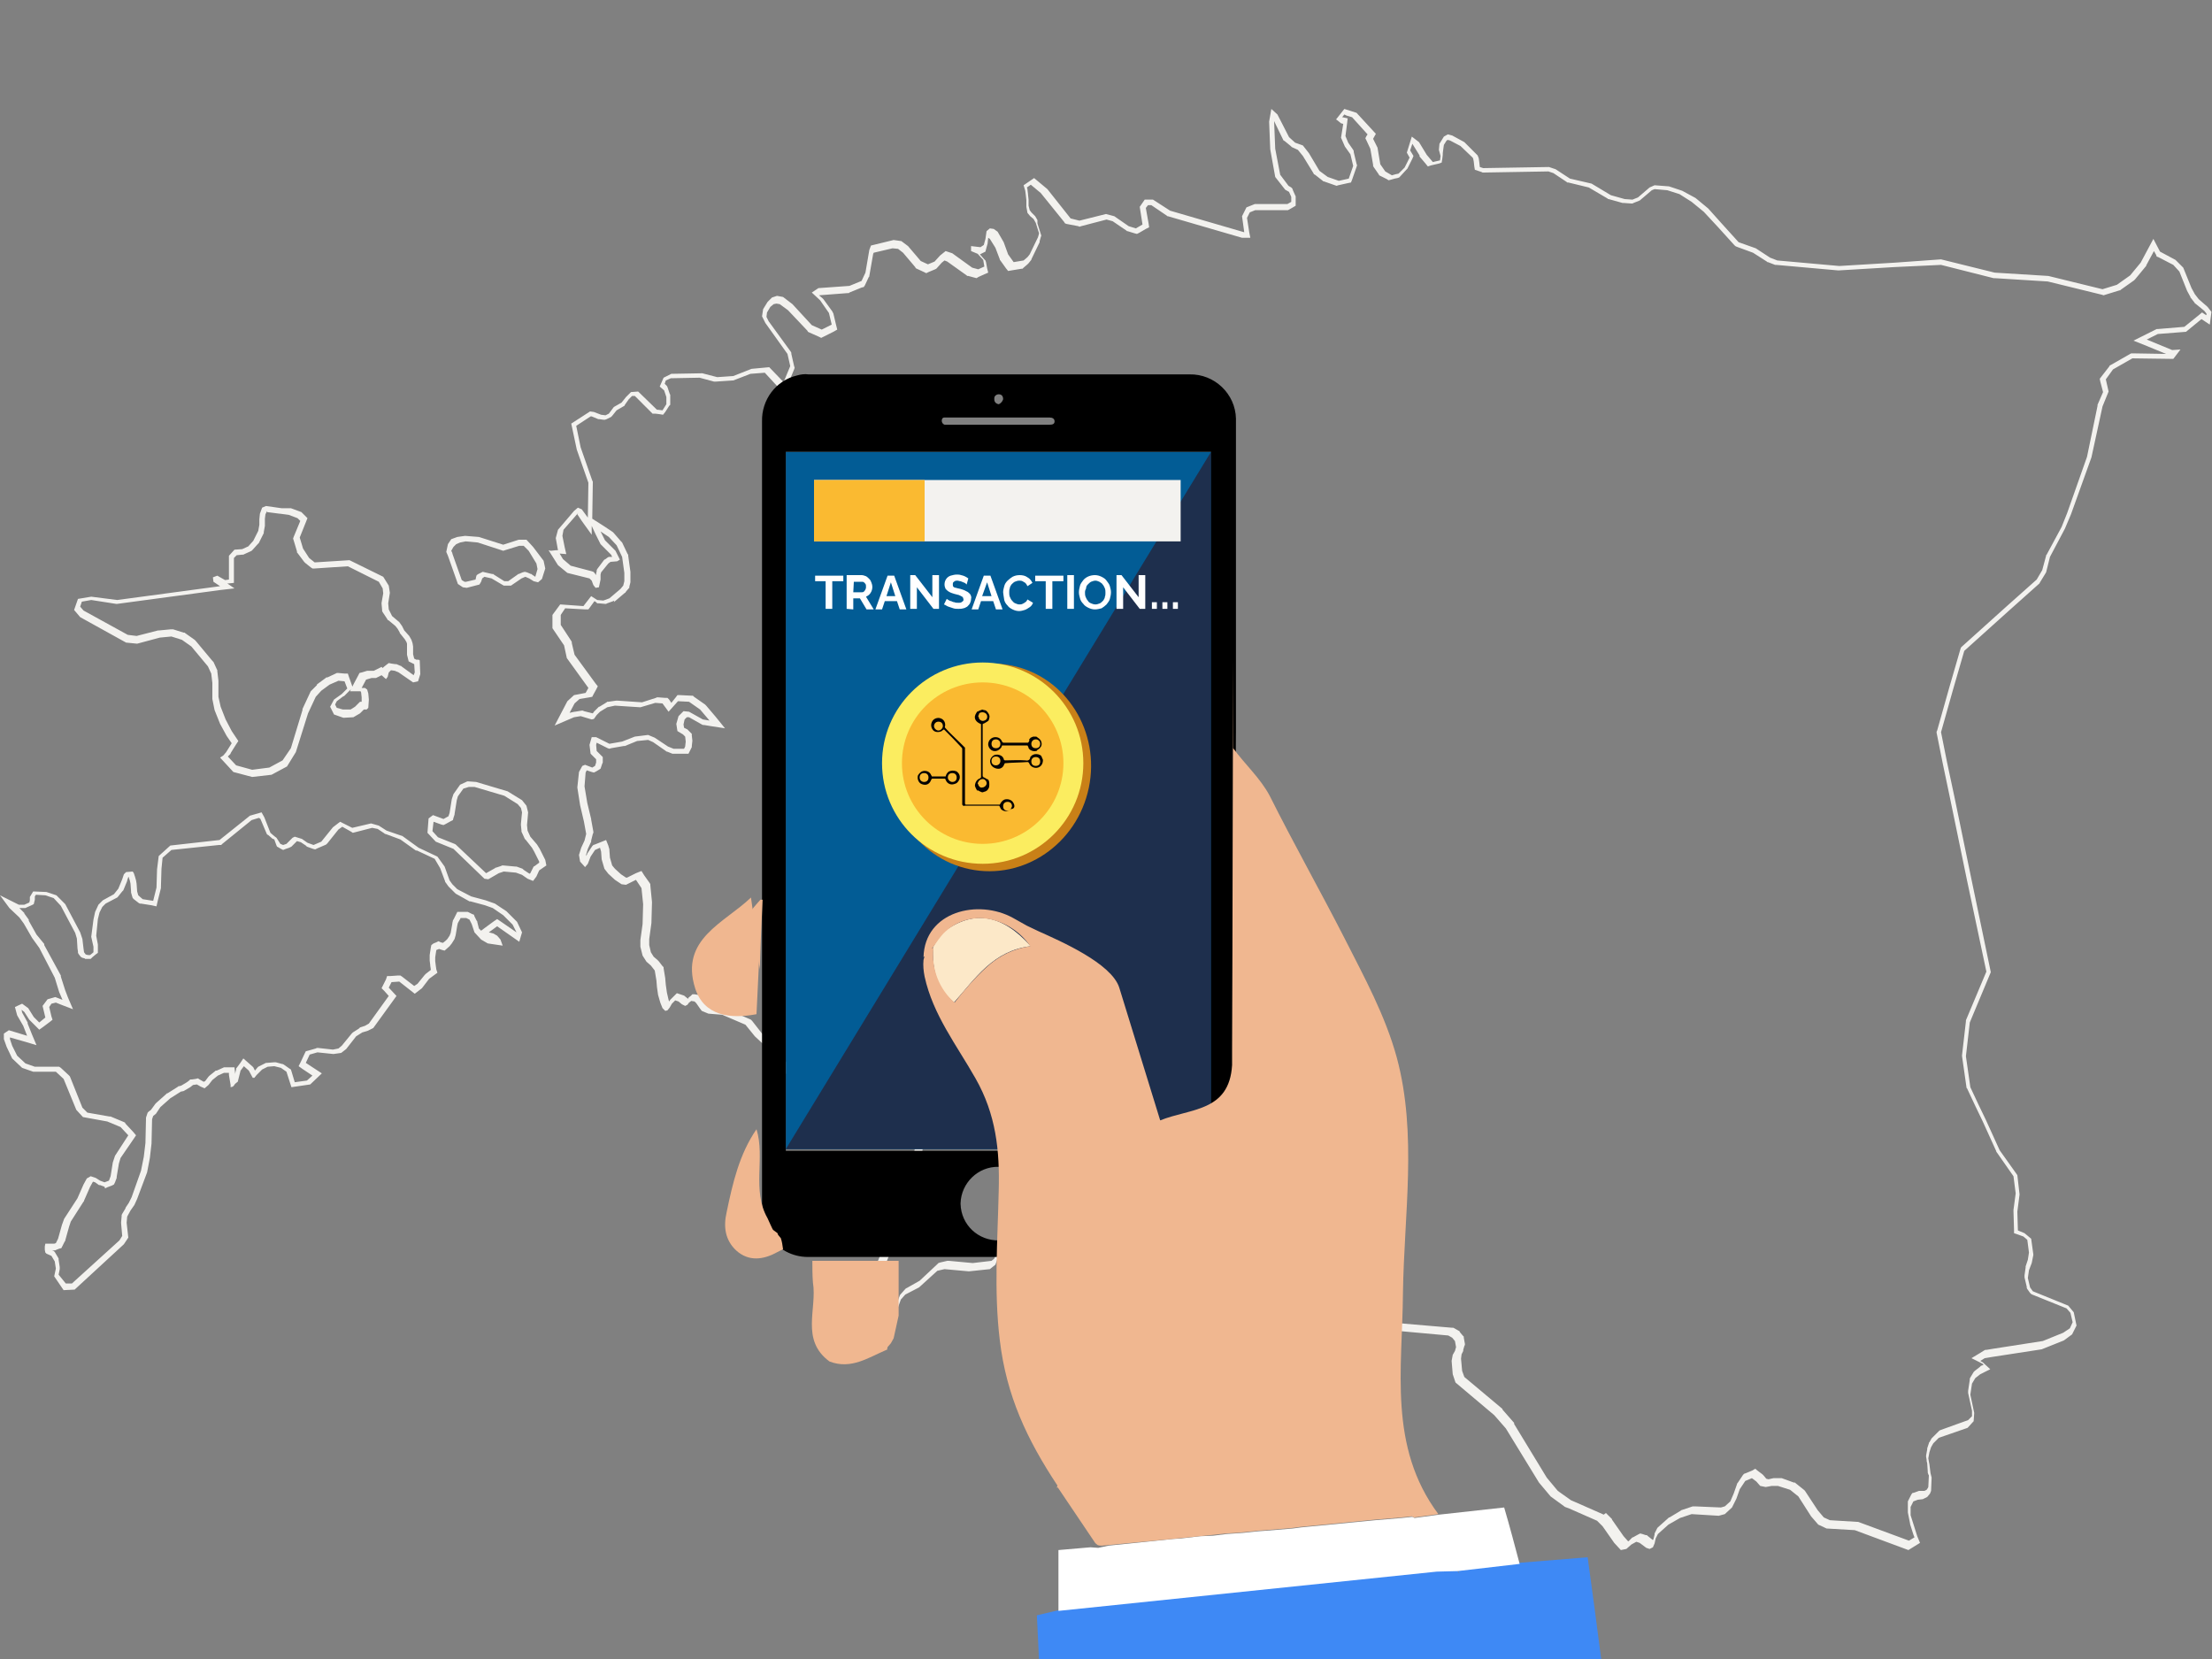 <?xml version="1.0" encoding="utf-8"?>
<!-- Generator: Adobe Illustrator 24.3.0, SVG Export Plug-In . SVG Version: 6.00 Build 0)  -->
<svg version="1.1" id="Layer_1" xmlns="http://www.w3.org/2000/svg" xmlns:xlink="http://www.w3.org/1999/xlink" x="0px" y="0px"
	 viewBox="0 0 400 300" style="enable-background:new 0 0 400 300;" xml:space="preserve">
<rect x="0" y="0" width="400" height="300" fill="#808080" stroke="none"/>
<style type="text/css">
	.st0{fill:#F3F2EF;}
	.st1{fill:none;}
	.st2{fill:#F0B790;}
	.st3{fill:#025C95;}
	.st4{fill:#1E2F4D;}
	.st5{fill:#C98017;}
	.st6{fill:#FBED60;}
	.st7{fill:#FABA31;}
	.st8{fill:#3E89F5;}
	.st9{fill:#FFFFFF;}
	.st10{fill:#FCE8C8;}
	.st11{fill:#030202;}
</style>
<g>
	<path class="st0" d="M243.5,20.9l1,0.3l2.8,3.1l-0.2,0.3l-0.2,0.4l0.2,0.4l0.7,1.5l0.5,2.9V30l0.1,0.2l0.9,1.3l0.1,0.2l0.2,0.1
		l1.2,0.6l0.3,0.2l0.4-0.1l0.7-0.2l0.5-0.1l0.3-0.1l0.2-0.2l1.1-1.2l0.1-0.1l0.1-0.1l0.9-1.8l0.2-0.5l-0.3-0.5l-0.3-0.5l0.4-1.2l0,0
		l1.3,2.1v0.1v0.1l1.1,1.3l0.4,0.5l0.6-0.2l1.3-0.3l0.6-0.2l0.1-0.6l0.1-0.8v-0.1v-0.2l0.1-0.8l0.1-0.7l0.5-0.8l0.2-0.1l0.4,0.1
		l1.9,1l2.2,2.1l0.1,0.2l0.1,0.5l0.1,0.9l0.1,0.6l0.6,0.2l0.6,0.2l0.2,0.1h0.2l11.7-0.2l0.9,0.3l2.4,1.6l0.1,0.1h0.2l3.7,0.9l3.4,2
		l0.1,0.1h0.1l2.5,0.7h0.1h0.1l1.4,0.1h0.2l0.2-0.1l1-0.4l0.2-0.1l0.1-0.1l2-1.7l0.5-0.2l2.3,0.2l2.2,0.7l2.2,1.4l2.2,1.8l2.6,2.8
		l2.9,3.2l0.2,0.2l0.2,0.1l3,1.1l2.5,1.6l0.1,0.1h0.1l1.3,0.5h0.1h0.1l11.2,1h0.1l10-0.6l8.5-0.4l9.5,2.4h0.1h0.1l9.6,0.6l9.8,2.4
		l0.3,0.1l0.3-0.1l2.6-0.8h0.1l0.1-0.1l2.4-1.7l0.1-0.1l0.1-0.1l1.9-2.3l0.1-0.1V48l1.4-2.6l0.4,0.7l0.1,0.3l0.3,0.1l2.7,1.4
		l1.1,1.2l1.4,3.5l0,0l0,0l0.6,1.1v0.1l0.1,0.1l0.7,0.9v0.1l0.1,0l1.6,1.3l0.4,0.5V57l-0.2-0.1l-0.6-0.4l-0.6,0.5l-2.6,2.1l-4.8,0.4
		H390l-0.2,0.1l-2,1l-2,1l2,0.8l3.9,1.6l-6-0.1h-0.3l-0.2,0.1l-3.5,2l-0.2,0.1l-0.1,0.2l-1.4,1.8l-0.3,0.4l0.1,0.5l0.5,1.9l-1,2.3
		v0.1v0.1l-1.9,9.2l-3.6,10.2l-1,2.5l-2.7,5l-0.1,0.1v0.1l-0.7,2.6l-1,1.7l0,0l-5.5,4.9l-8,7.2l-0.2,0.2l-0.1,0.3l-2,6.9l-2.2,7.8
		l-0.1,0.2v0.2l1.1,5.5l1.3,6.2l3.1,15l3.5,16.5l-3.7,8.8v0.1v0.1l-0.7,6.1v0.1v0.1l0.8,5.6v0.1l0.1,0.1l1.5,3.2l1.3,2.7l2.5,5.5
		v0.1l0.1,0.1l3,4.3l0.4,3.1l-0.4,3v0.2l0.1,3.4v0.6l0.6,0.2l1.1,0.4l0.7,0.6l0.3,2.3l-0.2,1.3l-0.4,1.2v0.1v0.1l-0.2,1.4v0.2v0.2
		l0.4,1.7v0.2l0.1,0.2l0.5,0.7l0.2,0.2l0.2,0.1l6.2,2.5l0.7,0.8l0.4,1.7l-0.5,1.1l-1.2,0.8l-3.7,1.5l-9,1.4l-1.2,0.2H359l-0.2,0.1
		l-0.8,0.5l-1.5,0.9l1.6,0.8l0.4,0.2l0.2,0.2l-0.5,0.2l-0.1,0.1l-0.1,0.1l-0.9,0.7L357,248l-0.1,0.1l-0.6,1l-0.1,0.2v0.2l-0.3,2v0.2
		v0.2l0.7,3.2v1l-0.7,0.7l-5,1.8l-0.2,0.1l-0.2,0.2l-1,1l-0.1,0.1l-0.1,0.1l-0.4,0.7l-0.1,0.1v0.1l-0.3,0.9v0.1v0.1l-0.2,1.1v0.2
		l0.1,0.6v0.1v0.1l0.1,0.4l0.1,1.5v0.1v0.1l0.1,0.3l0.1,0.2l-0.1,2.1l-0.1,0.2l-0.2,0.3l-0.4,0.2h-0.6h-0.1H347l-0.8,0.3l-0.4,0.1
		l-0.2,0.3l-0.5,1l-0.1,0.2v0.3v1.5v0.1v0.1l0.4,2v0.1l0.6,1.9l0,0l0,0l0.2,0.5l-1,0.6l-9.2-3.4h-0.1h-0.1l-4.9-0.3l-1.1-0.5
		l-1.1-1.3l-2.3-3.5l-0.1-0.1l-0.1-0.1l-1.5-1.2l-0.1-0.1h-0.2l-2.2-0.8H322l0,0h-1.1h-0.1h-0.1l-0.9,0.2l-0.4-0.1l-0.5-0.6
		l-0.1-0.1l-0.1-0.1l-0.8-0.6l-0.5-0.4l-0.5,0.3l-1.2,0.5l-0.3,0.1l-0.2,0.2l-1,1.5l-0.1,0.1v0.1l-0.6,1.7l-0.6,1.4l-1,0.9l-0.7,0.2
		l-4.7-0.2h-0.2h-0.2l-2.1,0.7h0l-0.1,0.1l-2,1.2h-0.1l-0.1,0.1l-1.9,1.7l-0.1,0.1l-0.1,0.2l-0.4,0.8v0.1v0.1l-0.2,0.8l-0.1,0.2l0,0
		l-1-0.8l-0.1-0.1h-0.2l-0.6-0.2l-0.4-0.1l-0.4,0.2l-0.9,0.5h-0.1l-0.1,0.1l-0.6,0.6h-0.1l-0.8-0.9l-2.1-3v-0.1l-0.1-0.1l-1-1
		l-0.4,0.3l-0.2-0.1l-5-2.2l-0.7-0.3l-2.4-1.7l-2-2.4l-5.9-9.7v-0.1v-0.1l-2.1-2.4v-0.1l-0.1-0.1l-6.8-5.7l-0.4-1.1l-0.2-2.2
		l0.1-0.8l0.3-0.6v-0.1v-0.1l0.2-0.7l0.1-0.2V243l-0.2-1.1v-0.2l-0.2-0.2l-0.5-0.6l-0.1-0.2l-0.2-0.1l-0.7-0.4l-0.2-0.1h-0.2
		l-12.9-1.1l-1.2-1.1l-0.7-2.1l-0.6-2.4v-0.1l-0.1-0.1l-0.9-1.6l-0.3-0.5h-0.6h-1h-0.2l-0.2,0.1l-0.7,0.2l-3.3,1.1l-1.3,0.1
		l-1.2-0.2l-1.1-0.6l-1.1-1.5l-0.2-0.7V229v-0.1v-0.1l-0.1-0.6v-0.3l-0.1-0.2l-0.5-0.9l-0.1-0.2l-0.2-0.1l-0.6-0.4l-0.2-0.1H233
		l-2.1-0.4l-2.2-1.4l-3.7-4.5l-0.1-0.1l-0.2-0.1l-2.5-1.4L222,218h-0.3h-0.6h-0.2l-0.2,0.1l-0.2,0.1l-0.2-0.4l-0.7-2.1v-0.1v-0.1
		l-0.4-0.8l-0.1-0.2l-0.2-0.1l-1.1-0.9l-0.2-0.2h-0.2l-1.1-0.2l-0.5-0.1l-0.4,0.4l-0.8,0.8l-0.3,0.3v0.4l-0.1,2.1v0.3l0.1,0.2
		l1.7,3.1l0.3,1.3l-0.8,1.1l-1.6,0.8h-0.4l-0.4-0.4l-0.7-2.2l-0.6-2.9v-0.1v-0.1l-0.9-2.4l-0.1-0.3l-0.3-0.2l-1.6-1.1l-0.3-0.2h-0.3
		l-2.9,0.1h-0.1h-0.1l-1.5,0.4h-0.1l-0.1,0.1l-1.4,0.9l-0.1,0.1l-0.1,0.1l-0.9,0.9l-3.7,3.8l-1.3,0.9l-4.6,0.7h-0.2L191,222l-1.5,1
		h-0.1l-0.1,0.1l-1.3,1.2l-0.3,0.3l-1-0.2l-1.5-0.9l-0.1-0.1H185l-2-0.5l-0.6-0.2l-0.4,0.5l-0.9,1.2l-0.1,0.1l-0.1,0.1l-1.1,3
		l-0.5,0.4l-3.4,0.4l-4.3-0.4h-0.2h-0.1l-1.3,0.3l-0.3,0.1l-0.2,0.2l-3.2,3l-2.3,1.3l-0.2,0.1l-0.1,0.1l-0.8,0.9l-0.1,0.1l-0.1,0.2
		l-1,2.7l-0.5,0.9l-1,0.6l-1.3,0.1l-1.4-0.6v-0.1l0,0v-0.1l0.5-1.1l0.1-0.1v-0.1l0.2-1.3v-0.1l0.1-1.4l0.2-1.2l2.9-7.3v-0.1V225
		l1-4.5l2.9-3.5l0.1-0.1v0l1.1-2.1l0.1-0.2v-5.9l0.4-2.5v-0.1l0.1-1.5v-0.2v-0.2l-0.3-1.2v-0.1v-0.1l-0.4-1l-0.2-1.1v-1.1l0.8-2.4
		v-0.1V197v-1.3v-0.1v-1.2l0.1-1l1-1.4l1.7-1.1h0.1l0.1-0.1l1.7-1.6l0.2-0.2l0.1-0.3l0.8-2.8l0.1-0.2v-0.2l-0.6-2.6v-0.2l-0.1-0.1
		l-1.4-2l-0.1-0.1l-0.1-0.1l-5.4-4.2l-0.1-0.1h-0.1l-2.6-1.1l-0.1-0.1h-0.1l-2.6-0.2H159l-0.2,0.1l-2.2,1.1l-0.2,0.1l-0.1,0.2
		l-0.7,1l-0.1,0.1v0.1l-0.7,1.4v0.1v0.1l-0.6,1.6v0.1v0.1l-0.2,1.4v0.1l-0.1,1.8l-0.2,0.9l-1.9,3.3l-0.7,1l-0.6,0.5l-0.7,0.2l-2-0.6
		h-0.1H146l-0.3,0.3l-1.1,1.1l-0.1,0.1l-0.1,0.2l-1,2.4l-0.3-0.1l-0.4-0.5l-1.9-3.2l-0.1-0.1l-0.1-0.1l-2.8-2.6l-1.8-2.3l-0.2-0.2
		l-0.2-0.1l-4.2-1.8l-0.1-0.1h-0.2l-2.4-0.2l-0.8-0.4l-0.1-0.2l-0.7-1v-0.1l-0.1-0.1l-0.3-0.3l-0.2-0.2h-0.3l-0.6-0.1h-0.4l-0.3,0.3
		l-0.4,0.3l0,0v0.1l-0.1,0.1l-0.5-0.4l-0.1-0.1l-0.2-0.1l-0.6-0.2l-0.6-0.2L122,180l-0.6,0.6l-0.1,0.1l-0.1,0.1l-0.2,0.3l-0.1-0.3
		l-0.3-1.3l-0.2-1.4l-0.1-1.1v-0.1l-0.3-1.8v-0.2l-0.2-0.2l-0.7-0.9l-0.1-0.1l-0.1-0.1l-0.7-0.6l-0.5-0.8l-0.3-1.3v-1.1l0.4-2.9
		v-0.1l0.1-3.6v-0.1l-0.3-3v-0.2l-0.1-0.2l-1-1.4l-0.5-0.8l-1,0.4l-1.6,0.8h-0.2l-0.9-0.6l-1.1-1l-0.5-0.6l-0.4-1.4l-0.1-1.3v-0.1
		v-0.1l-0.2-0.7l-0.4-1l-1,0.4l-1,0.4l-0.3,0.1l-0.2,0.2l-0.8,1.2l-0.1,0.1v0.1l-0.2,0.4v-0.3l0.3-1l0.6-1.3v-0.1V152l0.3-1.2
		l0.1-0.2v-0.2l-0.4-2.2v-0.1l-0.7-2.9l-0.5-3l0.2-2.5l0.2-0.4l0.9,0.3l0.4,0.1l0.4-0.2l0.5-0.3l0.3-0.2l0.1-0.3l0.2-0.6l0.1-0.2
		v-0.2v-0.6v-0.2l-0.3-0.3l-0.8-0.8l-0.1-1.1l0.1-0.4l2,1l0.3,0.1l0.3-0.1l2.3-0.4h0.1h0.1l2.2-0.9l2-0.2l0.9,0.4l2.3,1.6l0.1,0.1
		h0.1l1,0.4h0.2h2.7l0.3-0.6l0.2-0.4l0.1-0.2v-0.2l0.1-0.9v-0.1l-0.1-0.9v-0.3l-0.2-0.2l-0.4-0.4l-0.1-0.1l-0.1-0.1l-0.6-0.3
		l-0.1-0.6l0.2-0.9l0.4-0.4h0.4l2.3,1.3l0.2,0.1h0.2l1.2,0.2l2.6,0.4l-1.7-2.1l-1.7-2l-0.1-0.1l-0.1-0.1l-2-1.4l-0.2-0.2H125l-2-0.1
		h-0.5l-0.3,0.4l-0.8,1l-0.4-0.6l-0.3-0.3h-0.4l-1.3-0.1h-0.2l-0.2,0.1l-2.5,0.8l-4.4-0.3h-0.2h-0.1l-1.4,0.2h-0.2l-0.1,0.1
		l-1.3,0.8h-0.1l-0.1,0.1l-0.6,0.6l-0.1,0.1l-0.1,0.1l-0.2,0.3l-1.6-0.4l-0.2-0.1h-0.2l-1.2,0.2h0h-0.1l-0.9,0.2l0.9-1.7l0.9-0.8
		l1.8-0.3l0.5-0.1l0.2-0.4l0.5-0.9l0.3-0.6l-0.4-0.5l-3.8-5.2l-0.5-2.1v-0.2l-0.1-0.2l-1.9-2.9v-1.8l0.8-1.2l3.6,0.2h0.6l0.3-0.4
		l0.8-1.1l0.3,0.2l0.2,0.2h0.3l1.1,0.1h0.2l0.2-0.1l1.1-0.4l0.2-0.1l-0.1,0.3l2-1.7h0.1v-0.1l0.5-0.6l0.2-0.2v-0.2l0.2-0.8v-0.1
		v-0.1v-1.5v-0.1v-0.1l-0.4-2.9v-0.2l-0.1-0.1l-1-2.1l-0.1-0.1l-0.1-0.1l-1.3-1.5l-0.1-0.1l-0.1-0.1l-1.5-1l-2.2-1.4v-0.2l0.1-6.3
		v-0.2l-0.1-0.2l-2.1-6l-0.8-3.9l2.6-1.7h0.2l1.2,0.5h0.1h0.1l0.7,0.1h0.3l0.3-0.1l0.6-0.3l0.2-0.1l0.2-0.2l0.8-1l1.2-0.7l0.2-0.1
		l0.1-0.2l0.7-1l0.6-0.6h0.5l3,3l0.2,0.2h0.3h0.2l0.8,0.1l0.6,0.1l0.4-0.5l0.7-1.1l0.2-0.2v-0.3v-1.3v-0.2l-0.1-0.2l-0.4-1.2
		l-0.1-0.2l-0.2-0.2l-0.2-0.2l0.2-0.6l0.9-0.4l5.2-0.1l2.6,0.7h0.2h0.2l2.9-0.2h0.1h0.1l3.1-1.2l2.6-0.2l2.4,2.6l1.1,1.1l0.6-1.4
		l1.2-2.9l0.1-0.3l-0.1-0.3l-0.5-2.2v-0.2l-0.1-0.2l-4-5.5l-0.4-0.8l0.1-0.8l0.6-1l0.6-0.5l0.5-0.1L141,55l1.5,1.1l3.5,3.7l0.1,0.2
		l0.2,0.1l1.8,0.8l0.4,0.2l0.4-0.2l1.8-0.9l0.7-0.4l-0.2-0.8l-0.5-2.1l-0.1-0.2l-0.1-0.2l-1.6-2.2l-0.1-0.1l-0.1-0.1l-0.6-0.5
		l5.2-0.4h0.2l0.1-0.1l2.2-0.9l0.4-0.1l0.2-0.3l0.7-1.5l0.1-0.1v-0.1l0.7-4l0.1-0.2l3.4-0.8l1,0.1l0.9,0.7l2.2,2.6l0.1,0.2l0.2,0.1
		l1.3,0.6l0.4,0.2l0.4-0.2l1.2-0.5l0.2-0.1l0.1-0.1l0.9-1l0.5-0.4l0.5,0.2l3.5,2.5l0.1,0.1h0.2l1.1,0.3l0.4,0.1l0.3-0.2l1.1-0.5
		l0.7-0.3l-0.2-0.8l-0.2-1.1l-0.1-0.3l-0.2-0.2l-0.8-0.9l0.6-0.3l0.4-0.2l0.1-0.4l0.3-1.1v-0.1l0.1-0.9l0.3,0.2l1,1.6l0.8,2.1V47
		l0.1,0.1l1,1.4l0.4,0.5l0.6-0.1l1.8-0.3h0.2l0.2-0.2l0.7-0.6l0.1-0.1l0.1-0.1l0.4-0.5l0.1-0.1v-0.1l1.5-3.1v-0.1v-0.1l0.2-0.7
		l0.1-0.3l-0.1-0.3l-0.6-1.9v-0.5v-0.1l-0.4-0.7l-0.1-0.1l-0.1-0.1l-0.5-0.5l-0.3-0.4l-0.2-0.8v-1.1l-0.1-0.9v-0.1l-0.1-0.8v-0.1
		l-0.1-0.3l0.7-0.5l1.8,1.5l4.2,5.2l0.2,0.3l0.3,0.1l2.1,0.4l0.2,0.1l0.3-0.1l4.6-1.2l1.1,0.3l2.5,1.7l0.1,0.1h0.1l1.3,0.4l0.4,0.1
		l0.4-0.2l1.2-0.7l0.6-0.3l-0.1-0.7l-0.5-2.8l0.4-0.5h0.6L211,39l0.1,0.1h0.1l13.4,3.9h0.1h1.4l-0.2-1l-0.4-2.6l0.5-1l1-0.4h5.9
		l0.2-0.1l0.7-0.4l0.5-0.3v-0.6v-0.9v-0.2l-0.1-0.2l-0.4-0.9l-0.1-0.3l-0.2-0.2l-0.5-0.3l-1.5-2l-0.9-4.7l-0.2-4.9v-0.1l1.6,3.3
		l0.1,0.2l0.2,0.1l1.1,0.9l0.1,0.1l0.1,0.1l1.1,0.5l0.9,1.1l1.9,3.1l0.1,0.2l0.2,0.1l1.4,1.1l0.1,0.1h0.1l2,0.7l0.3,0.1l0.3-0.1
		l1.8-0.4l0.5-0.1l0.2-0.5l0.8-2.3l0.1-0.3l-0.1-0.3l-0.5-2.1v-0.2l-0.1-0.2l-0.9-1.3l-0.5-1.2l0.3-2.3l0.1-0.9l-0.9-0.2h-0.1
		l0.4-0.5 M48.3,92.6l2.3,0.3h0.1l1.5,0.2l1.6,0.6l0.5,0.5l-1.2,2.9L53,97.4l0.1,0.3l0.6,2v0.2l0.1,0.1l1.2,1.6l0.1,0.1l0.1,0.1
		l1,0.8l0.3,0.2h0.4l6-0.4l5.6,2.8l0.7,1.2l0.1,0.9L69,109v0.1v0.1l0.1,1.1v0.2l0.1,0.2l0.8,1.2l0.1,0.2l0.2,0.1l1.2,1l0.4,0.5
		l0.4,0.7v0.1l0.1,0.1l0.8,1l0.3,0.5l0.1,0.3v0.5v1.3v0.1v0.1l0.2,0.8l0.1,0.4l0.4,0.2l0.4,0.2l0.2,0.1l0.1,1.5l-0.2,0.5l-2.2-1.6
		l-0.1-0.1h-0.1l-0.7-0.3h-0.1h-0.1l-0.7-0.1l-0.5-0.1l-0.4,0.3l-0.5,0.4l-0.2,0.2l-0.2-0.2l-0.6,0.3l-0.8,0.4h-1h-0.2l-1,0.3
		l-0.4,0.1l-0.2,0.4l-0.8,1.5l-0.7,1.4H65h0.2l0.1,0.2l0.1,0.9v0.8h-0.3l-0.3,0.3l-0.6,0.6l-0.8,0.5H62l-1.1-0.3l-0.3-0.6l0.3-0.6
		l1.2-0.9h0.1l0.1-0.1l1-1l0.5-0.4l-0.2-0.6l-0.5-1.4l-0.2-0.6h-0.6l-1.1-0.1h-0.3l-0.2,0.1l-1.5,0.7H59l-0.1,0.1l-1.5,1.1l-0.1,0.1
		v0.1l-1,1l-0.1,0.1l-0.1,0.2l-1.4,3v0.1v0.1l-2.1,6.9l-1.5,2.2l-2.4,1.3l-3.1,0.4l-2.9-0.8l-1.5-1.6l0.4-0.4l0.1-0.1v-0.1l1-1.6
		l0.4-0.6l-0.4-0.6l-0.8-1.2l-1.1-2.1l-0.9-2.3l-0.4-1.8v-2.9l-0.2-1.7v-0.2l-0.1-0.2l-0.6-1.3l-0.1-0.1l-0.1-0.1l-3-3.6l-0.1-0.1
		l-0.1-0.1l-1.7-1.2l-0.1-0.1h-0.2l-1.9-0.6h-0.2h-0.2l-2.1,0.2h-0.1h-0.1l-3.9,1l-1.6-0.2l-8-4.4l-0.6-0.7l0.3-0.9l1.7-0.3l4.5,0.7
		h0.1h0.1l18.6-2.5l2.6-0.3l-1.3-0.9h0.3l0.9-0.1v-0.9v-3.6l0.5-0.5l1-0.1H44l0.2-0.1l1.1-0.5l0.2-0.1l0.2-0.2l0.9-1l0.1-0.1
		l0.1-0.1l0.9-1.8v-0.1v-0.1l0.2-1.1V95v-1.2L48,93l0.3-0.6V92.6 M104.4,93l0.8,1.2l1.8,2.5v-1.6l0.7,1.5l0.8,1.6l0.1,0.2l0.1,0.1
		l1.8,1.8l0.2,0.4h-0.4h-0.2l-0.2,0.1l-0.4,0.3l-0.2,0.1l-0.1,0.1l-1.2,1.6l-0.1,0.2v0.2l-0.1,0.4v0.1v0.2l-0.3-0.4l-0.2-0.2
		l-0.3-0.1l-3.8-1l-1.4-1.2l-0.6-1l1.2,0.1l-0.3-1.3l-0.4-2l0.2-1.1l2.7-3.1l0,0 M84.2,97.9l2.2,0.2l4.3,1.4l0.3,0.1l0.3-0.1
		l2.6-0.8h0.8l0.9,0.9l1.4,2.3l0.2,1l-0.4,1.4l0,0l0,0l-0.6-0.4l-0.1-0.1H96l-0.7-0.3l-0.4-0.1l-0.4,0.1l-0.7,0.3h-0.1l-0.1,0.1
		l-1.7,1.2h-0.7l-1.9-1.2l-0.1-0.1H89l-1.3-0.3l-0.4-0.1l-0.4,0.2l-0.4,0.2l-0.3,0.2l-0.1,0.3l-0.1,0.5l0,0l-1.7,0.4H84l-0.5-0.3
		l-1.7-4.8V100l0,0l-0.2-0.4l0.4-0.7l0.5-0.5l0.7-0.3L84.2,97.9 M84.8,142.3h1l5.4,1.6l2.4,1.5l0.6,0.7l0.2,0.8l-0.1,1l-0.1,1.1v0.2
		l0.1,1v0.2l0.1,0.2l0.5,1.1l0.1,0.1l0.1,0.1l1.1,1.4l0.4,0.7l0.9,1.8v0.2l-0.8,0.6l-0.2,0.1l-0.1,0.2l-0.5,1l-0.1,0.1l-0.2-0.1
		l-0.9-0.6l-0.1-0.1l-0.1-0.1l-1.1-0.4h-0.1h-0.1l-2.2-0.2h-0.2l-0.2,0.1l-0.9,0.3h-0.1l-0.1,0.1l-1.6,0.9l0,0l-5.4-5.1l-0.1-0.1
		l-0.2-0.1l-3-1.2l-1-1.1l0.2-1.7l0,0l1.4,0.5l0.4,0.1l0.4-0.2l0.9-0.5l0.4-0.2l0.1-0.4l0.2-0.6v-0.1l0.4-2.5l0.2-0.7l1-1.4
		L84.8,142.3 M47,148l0.1,0.1l1.1,2.6l0.1,0.2l0.2,0.1l0.7,0.6l0.1,0.1h0.1l0.2,0.1l0.4,1.1l0.1,0.2l0.2,0.1l0.5,0.3l0.4,0.2
		l0.5-0.2l0.6-0.2l0.2-0.1l0.2-0.1l1-1l0.7,0.2l0.9,0.6l0.1,0.1l0.1,0.1l1.1,0.4l0.4,0.1l0.4-0.2l1.4-0.6l0.2-0.1l0.2-0.2l2-2.5
		l0.7-0.5l1.6,0.9l0.3,0.2l0.4-0.1l3.1-0.8l1,0.2l1.2,0.8l0.1,0.1h0.1l2.7,1l2.8,2h0.1h0.1l3.2,1.5l1,1.7l0.9,2.4v0.1l0.1,0.1
		l0.5,0.7l0.1,0.1l0.1,0.1l0.9,0.9l0.1,0.1l0.1,0.1l2.5,1.4H85h0.1l2.6,0.7l1.4,0.5l1.9,1.3l1.7,1.7l0.7,1.4l-2.9-2l-0.6-0.4
		l-0.6,0.4l-1.5,1.1l-0.8,0.6l-0.4-0.4l-0.1-0.4l-0.2-0.8v-0.1l-0.1-0.1l-0.4-0.8l-0.1-0.3l-0.3-0.1l-0.6-0.3l-0.2-0.1h-1.9
		l-0.3,0.6l-0.1,0.2l-0.3,0.6l-0.1,0.1v0.1l-0.1,0.4v0.1l-0.3,1.7l-0.2,0.5l-0.4,0.6l-0.3,0.3l-0.5,0.4l-0.4-0.1l-0.4-0.2l-0.4,0.2
		l-0.5,0.2l-0.4,0.3l-0.1,0.5l-0.2,1.3v0.1v0.1v0.7v0.1l0.1,0.8v0.1l0.1,0.7v0.1l-0.9,0.7l-0.1,0.1l-0.1,0.1l-1.3,1.6l-0.6,0.4
		l-2.2-1.7l-0.3-0.2H72l-1.4,0.1H70l-0.2,0.6l-0.5,1l-0.3,0.6l0.5,0.5l0.8,0.9l-3.6,5l-0.7,0.4l-0.9,0.3l-0.1,0.1l-0.1,0.1l-1.1,0.7
		l-0.1,0.1l-0.1,0.1l-1.8,2.2l-0.6,0.5l-1,0.2l-2.7-0.3h-0.2l-0.2,0.1l-1.4,0.4l-0.4,0.1l-0.2,0.4l-0.7,1.5l-0.4,0.8l0.7,0.5
		l1.8,1.2l-1,0.9l-2.2,0.3l-0.6-2l-0.1-0.3l-0.3-0.2l-1-0.7l-0.2-0.1H51l-1.1-0.3h-0.2h-0.2l-1.2,0.1h-0.2l-0.2,0.1l-1,0.5l-0.2,0.1
		l-0.1,0.1l-0.5,0.6l-0.2-0.4l-0.1-0.2l-0.1-0.1l-0.9-0.8l-0.8-0.7l-0.6,0.9l-0.6,0.8l-0.1,0.1v0.2l-0.2,0.8l0,0v-0.3l-0.1-0.9h-0.8
		h-0.9h-0.2l-0.2,0.1l-1.1,0.5H39l-0.1,0.1l-1,0.8l-0.1,0.1l-0.1,0.1l-0.6,0.8l-0.2,0.1h-0.1l-0.7-0.4l-0.3-0.2l-0.4,0.1l-0.7,0.1
		h-0.3l-0.2,0.2l-0.4,0.3l-1,0.6l-0.3,0.1h-0.2l-0.1,0.1l-1.9,1.2h-0.1l-0.1,0.1l-1.8,1.6l-0.1,0.1l-0.1,0.1l-0.8,1.1l-0.4,0.3
		l-0.2,0.2l-0.1,0.3l-0.2,0.6v0.1v0.1l-0.1,4.4l-0.3,2.5l-0.5,2.5l-1.7,4.8l-0.5,1l-0.6,0.9l0,0v0.1l-0.6,1l-0.1,0.2v0.2l-0.1,1.1
		v0.2l0.2,2.3l-0.5,0.8l-8.6,7.8h-1.1l-1.3-1.6l0.2-1v-0.2v-0.2l-0.2-1.3v-0.2l-0.1-0.2l-0.6-1l-0.2-0.2l-0.3-0.1h0.3h0.1H10
		l0.2-0.1l0.5-0.2l0.4-0.1l0.2-0.4l0.4-0.8l0.1-0.1v-0.1l0.7-2.5l0.3-0.9l2.3-3.6l0.1-0.1v-0.1l1.1-2.5l0.5-0.9h0.1l0.3,0.1l0.7,0.5
		H18h0.1l0.8,0.3l0.1,0.3l0.4-0.2l0.8-0.3l0.4-0.2l0.2-0.4l0.3-0.8v-0.1v-0.1l0.4-2.4l0.3-1l2.4-3.5l0.4-0.6l-0.5-0.6l-1.4-1.5
		l-0.1-0.2l-0.2-0.1l-2.4-1h-0.1h-0.1l-4-0.7l-0.9-0.9l-2.2-5.5l-0.1-0.2l-0.2-0.2l-1.4-1.3l-0.3-0.2h-0.4h-4l-1.7-0.6l-1.5-1.4
		l-0.9-1.8l-0.4-1.2v-0.3l2.8,0.8l2,0.6l-0.8-1.9l-0.8-2V185v-0.1l-1-1.8l-0.1-0.5l0,0l0.5,0.4l0.9,1.4l0.1,0.1l0.1,0.1l1,1l0.6,0.6
		l0.7-0.5l1.2-0.9l0.5-0.4l-0.2-0.6l-0.4-1.7l0.4-0.6l0.8-0.2l1,0.4l2.1,0.8l-0.9-2.1l-0.5-1.3l-0.8-2.5v-0.1v-0.1l-3-5.5v-0.1v-0.1
		L6.6,169l-1.4-2.5v-0.1v-0.1l-0.8-1.1v-0.1L4.3,165l-0.8-0.8h0.9h0.2l0.2-0.1l0.9-0.4l0.4-0.2l0.1-0.4l0.1-0.4v-0.1v-0.1v-0.4
		l0.2-0.3l1.7,0.1l1.5,0.5l1.3,1.4l2.6,4.9l0.3,1l0.1,1.6v0.1l0.1,0.7v0.2l0.1,0.2l0.3,0.4l0.2,0.2l0.2,0.1l0.4,0.1l0.1,0.1h0.2H16
		h0.4l0.3-0.3l0.6-0.5l0.4-0.3v-1.4v-0.1l-0.3-1.6l0.3-3L18,165l0.5-1l0.6-0.6l1.9-1l0.2-0.1l0.1-0.1l0.8-1l0.1-0.1l0.1-0.1l0.7-1.7
		l0,0v-0.1l0.2-0.6h0.1v0.1l0.2,0.6l0.1,0.5l0.1,1.4v0.1v0.1l0.2,0.7l0.1,0.3l0.2,0.2l0.9,0.7l0.2,0.1h0.2l1.9,0.3l0.9,0.2l0.2-0.9
		l0.6-2.4v-0.1v-0.1l0.1-3.3l0.2-2l1.6-1.4l8.6-0.9H40l0.2-0.2l5.3-4.3l1.3-0.4 M243.1,19.7l-1.5,1.9l0.3,0.2l0.6,0.5l0.4,0.1
		l-0.4,2.5l0.7,1.6l1,1.4l0.5,2.1l-0.8,2.3l-1.8,0.4l-2-0.7l-1.5-1.1l-1.9-3.2l-1.1-1.4l-1.4-0.5l-1.1-1l-2.1-4.1l-1.1-1l-0.4,2.3
		l0.2,5l0.9,5l1.8,2.3l0.7,0.4l0.4,0.9v0.9l-0.7,0.4h-5.9l-1.5,0.6l-0.8,1.6L225,42h0l-13.4-3.9l-3.1-2H207l-0.9,1.3l0.5,3.2
		l-1.2,0.7l-1.3-0.4l-2.6-1.8l-1.5-0.4l-4.8,1.2l-1.6-0.4l-4.2-5.3l-2.4-2l-1.9,1.3l0.3,1l0.1,0.8l0.1,0.9v1.2l0.2,1.1l0.5,0.6
		l0.6,0.5l0.4,0.7l0.6,1.9l-0.2,0.7l-1.5,3.1l-0.4,0.5l-0.7,0.6l-1.8,0.3l-1-1.4l-0.8-2.2l-1.1-1.9l-0.7-0.5l-0.7-0.1l-0.6,0.5
		l-0.2,1.4l-0.3,1.1l-0.6,0.4l-1.7-0.2v0.9l1.2,0.5l1,1.1l0.2,1.2l-1.1,0.5l-1.1-0.3l-3.6-2.6l-1.2-0.4l-1,0.8l-1,1.1l-1.2,0.5
		l-1.3-0.6l-2.3-2.7l-1.2-0.9l-1.4-0.2l-4.1,1l-0.3,0.8l-0.7,4.1l-0.7,1.5l-2.2,0.9l-5.6,0.4l-1.2,0.8l1.5,1.4l1.6,2.3l0.5,2.1
		l-1.8,0.9l-1.8-0.8l-3.5-3.8l-1.7-1.3l-1.1-0.2l-0.9,0.3l-0.8,0.8l-0.8,1.3l-0.2,1.3l0.6,1.2l4,5.6l0.5,2.2l-1.2,2.9l-2.6-2.7
		l-3.2,0.3l-3.3,1.3l-2.9,0.2l-2.7-0.7l-5.6,0.1l-1.4,0.7l-0.7,1.6l0.8,0.7l0.4,1.2v1.3l-0.7,1.1l-0.8-0.1h-0.2l-3.4-3.3l-1.3,0.1
		l-0.9,0.9l-0.8,1l-1.4,0.8l-0.9,1.2l-0.6,0.3l-0.8-0.1l-1.3-0.5l-0.7-0.1l-3.4,2.2l1,4.7l2.1,6l-0.1,6.3l-1.1-1.5l-0.7-0.3
		l-0.7,0.6l-2.9,3.4l-0.4,1.5l0.4,2.2h-0.4l-0.9,0.1l-0.4-0.1l1.7,2.7l1.7,1.4l4,1l0.4,0.4l0.3,0.8l0.4,0.5l0.6-0.1l0.3-1.4v-0.9
		l0.1-0.4l1.3-1.6l0.4-0.3l1.2-0.1l0.5-0.3l-0.8-1.6l-1.9-1.9l-0.8-1.6l1.5,1l1.4,1.5l1,2.1l0.4,2.9v1.5l-0.2,0.8l-0.5,0.6l-2,1.7
		l-1.1,0.4l-1.1-0.1l-1.1-0.7l-1.4,1.8l-4.2-0.3l-1.4,1.9v2.4l2.1,3.1l0.5,2.3l3.9,5.4l-0.5,0.9l-2.1,0.4l-1.2,1.1l-2.3,4.4l3.5-1.5
		l1.2-0.2l2,0.6l0.4-0.1l0.5-0.7l0.6-0.6l1.3-0.8l1.4-0.3l4.6,0.3l2.7-0.8l1.3,0.1l1.1,1.5l1.7-1.9l2,0.1l2,1.4l1.7,2l-1.2-0.2
		l-2.5-1.4l-1-0.1l-0.9,0.9l-0.4,1.4l0.2,1.3l1,0.6l0.4,0.4l0.1,0.9l-0.1,0.9l-0.2,0.4h-1.9l-1-0.4l-2.4-1.6l-1.2-0.5l-2.4,0.3
		l-2.3,0.9l-2.3,0.4l-2.4-1.2H107l-0.4,1.4l0.2,1.6l1,1v0.6l-0.2,0.6l-0.5,0.3l-1.3-0.5l-0.5,0.2l-0.6,1.1l-0.3,2.8l0.5,3.2l0.7,3
		l0.4,2.2l-0.3,1.2l-0.6,1.3l-0.4,1.3l0.2,1.2l0.9,1l0.5-0.6l0.5-1.3l0.8-1.2l0.9-0.4l0.2,0.7l0.1,1.4l0.5,1.7l0.7,0.9l1.2,1.1
		l1.2,0.8l0.8,0.1l1.8-0.9l1,1.5l0.3,2.9l-0.1,3.6l-0.4,2.9v1.2l0.4,1.6l0.7,1.1l0.8,0.7l0.7,0.9l0.3,1.8l0.1,1.2l0.2,1.4l0.4,1.4
		l0.4,1l0.5,0.5l0.4-0.1l0.4-0.5l0.4-0.7l0.6-0.6l0.6,0.2l0.6,0.5l0.6,0.3l0.4-0.2l0.3-0.4l0.4-0.3l0.6,0.1l0.3,0.3l0.7,1l0.3,0.4
		l1.2,0.5l2.5,0.2l4.2,1.8l1.7,2.1l2.9,2.7l1.9,3.3l0.7,0.7l1.1,0.4l0.6-0.5l1.1-2.7l1.1-1.1h1.1l2.3,0.6l1.1-0.3l0.9-0.7l0.8-1.1
		l2-3.5l0.2-1.1l0.1-1.9l0.2-1.4l0.6-1.6l0.7-1.4l0.7-1l2.2-1.1l2.6,0.2l2.6,1.1l5.3,4.3l1.4,2l0.6,2.6l-0.7,2.8l-1.7,1.6l-1.9,1.2
		l-1.3,1.8l-0.2,1.3v1.3v1.3l-0.8,2.6v1.4l0.3,1.3l0.5,1.1l0.3,1.2l-0.1,1.5l-0.5,2.6v5.8l-1.1,2.1l-3,3.7l-1.2,4.7l-3,7.4l-0.2,1.3
		l-0.1,1.4l-0.2,1.3l-0.5,1.1l-0.7,1.1l2.7,1.1l1.8-0.1l1.5-0.8l0.7-1.2l1-2.8l0.8-0.9l2.5-1.3l3.3-3l1.3-0.3l4.4,0.4l3.8-0.4l1-0.8
		l1.2-3.3l0.9-1.2l2,0.5l1.6,1.1l1.6,0.3l0.7-0.6l1.3-1.2l1.5-1l4.8-0.7l1.6-1.1l3.8-3.9l0.9-0.9l1.4-0.9l1.5-0.4l2.9-0.1l1.6,1.1
		l0.9,2.4l0.6,2.9l0.8,2.6l0.9,0.8h1l2-1l1.2-1.7l-0.4-1.9l-1.8-3.3l0.1-2.1l0.8-0.8l1.1,0.2l1.1,0.9l0.4,0.8l0.8,2.2l0.4,0.7
		l0.6,0.4l0.4-0.1l0.4-0.2h0.6l2.5,1.4l3.8,4.6l2.5,1.6l2.2,0.5l0.6,0.4l0.5,0.9l0.1,0.6v0.1l0.1,0.8l0.3,0.9l1.3,1.8l1.4,0.9
		l1.5,0.2l1.6-0.1l3.4-1.2l0.7-0.2h1l1,1.6l0.6,2.4l0.8,2.4l1.6,1.5l13.2,1.2l0.7,0.4l0.5,0.6l0.2,1.1l-0.2,0.7l-0.4,0.7l-0.2,1.1
		l0.2,2.4l0.5,1.5l7,5.9l2.1,2.4l6,9.8l2.1,2.5l2.6,1.9l0.8,0.3l5,2.2l0,0l1,1l2.1,3l1.2,1.3l1-0.2l0.9-0.8l0.9-0.5l0.6,0.2l1.2,0.9
		l0.6,0.2l0.6-0.3l0.3-0.7l0.2-0.9l0.4-0.8l1.9-1.7l2.1-1.2l2.1-0.7l4.9,0.3l1.1-0.3l1.3-1.2l0.8-1.6l0.6-1.7l1-1.5l1.2-0.5l0.8,0.6
		l0.7,0.8l1,0.2l1.1-0.2h1.1l2.2,0.7l1.5,1.2l2.3,3.6l1.3,1.5l1.5,0.7l5.1,0.3l9.7,3.6l2.1-1.3l-0.5-1.2l-0.6-1.9l-0.6-1.9v-1.5
		l0.5-1l0.8-0.3l0.9-0.1l0.8-0.4l0.5-0.6l0.2-0.5l0.1-2.4l-0.1-0.4l-0.1-0.4l-0.2-1.6l-0.1-0.5l-0.1-0.6l0.2-1.1l0.3-0.9l0.4-0.7
		l1-1l5.2-1.8l1.1-1.2l0.1-1.5l-0.7-3.3l0.3-2l0.6-1l0.9-0.7l1.8-0.9l-1.3-1.2l-0.5-0.3l0.8-0.5l1.2-0.2l9.1-1.4l4-1.6l1.5-1.1
		l0.8-1.6l-0.5-2.4l-1-1.2l-6.4-2.6l-0.5-0.7l-0.4-1.7l0.2-1.4l0.5-1.3l0.3-1.5l-0.4-2.9l-1.2-1l-1.2-0.5l-0.1-3.4l0.4-3.1l-0.4-3.5
		l-3.2-4.5l-2.5-5.5l-1.3-2.7l-1.5-3.2l-0.8-5.6l0.7-6.1l3.8-9.1l-3.5-16.8l-3.1-15l-1.3-6.1l-1.1-5.5l2.2-7.8l2-6.9l8-7.2l5.6-5
		l0.1-0.2l1.1-1.8l0.7-2.8l2.7-5.1l1.1-2.6l3.7-10.3l2-9.2l1.1-2.7l-0.5-2.2l1.3-1.8l3.5-2l7.4,0.1l1.3-1.7l-1.5,0.1l-4.6-1.9l2-1
		l5.1-0.4l2.8-2.3l1.5,1l0.3-2.3l-0.7-0.9l-1.6-1.4l-0.7-0.9l-0.6-1.1l-1.5-3.7l-1.4-1.4l-2.8-1.5l-1.2-2.3l-2.3,4.3l-1.9,2.3
		l-2.4,1.7l-2.6,0.8l-9.8-2.4l-9.7-0.6l-9.7-2.4l-8.4,0.6l-10,0.6l-11.2-1l-1.3-0.5l-2.6-1.7l-3.1-1.1l-2.9-3.2l-2.6-2.9l-2.3-1.9
		l-2.4-1.3l-2.4-0.8l-2.6-0.2l-0.9,0.4l-2.1,1.8l-1,0.4l-1.4-0.1l-2.5-0.7l-3.5-2.1l-3.9-0.9l-2.6-1.7l-1.2-0.4l-11.9,0.2l-0.6-0.2
		l-0.1-0.9l-0.1-0.7l-0.2-0.5l-2.4-2.4l-2.2-1.2l-0.8-0.2l-0.7,0.4l-0.8,1.3l-0.1,1.1l0.3,1.1l-0.1,0.8l-1.3,0.3L258,28l-1.4-2.3
		l-1.3-1l-0.9,2.9l0.5,0.9l-0.9,1.8l-1.1,1.1l-0.5,0.1l-0.7,0.2l-1.2-0.7l-0.9-1.3l-0.5-3l-0.8-1.6l0.5-0.9l-3.5-3.8L243.1,19.7
		L243.1,19.7z M48.1,91.5l-0.7,0.3L47,92.9l-0.1,1v1L46.7,96l-0.9,1.8l-0.9,1l-1.1,0.5l-1.4,0.1l-1,1.1v4.3l-0.7,0.1l-1.4-0.8
		l-0.8,0.3l0.1,0.8l1.2,0.8l-18.6,2.5l-4.7-0.6l-2.4,0.4l-0.7,2l1.1,1.3l8.3,4.6l2,0.2l4.1-1.1l2.1-0.2l1.9,0.6l1.7,1.2l3,3.6
		l0.6,1.3l0.2,1.7v2.9l0.4,2l1,2.5l1.2,2.2l0.9,1.3l-1,1.6l-0.5,0.6l-0.6,0.4l2.4,2.6l3.4,0.9l3.5-0.4l2.8-1.5l1.6-2.6l2.2-7l1.4-3
		l1-1.1l1.5-1.1l1.6-0.7l1.1,0.1l0.5,1.3l-1,1l-1.4,1l-0.7,1.3l0.7,1.4l1.7,0.6l1.8-0.1l1.2-0.7l0.7-0.7h0.5l0.3-0.3l0.1-1.5
		l-0.1-1.1l-0.2-0.7l-0.4-0.3h-0.6l0.8-1.5l1-0.3H68l1-0.5l0.8,0.7l0.3-0.4l0.2-0.8l0.4-0.4l0.7,0.1l0.7,0.3l2.6,1.8l0.9-0.2
		l0.4-1.3l-0.1-2.5l-0.2-0.1h-0.4l-0.4-0.2l-0.2-0.8v-1.4l-0.1-0.6l-0.2-0.6L74,115l-0.9-1l-0.4-0.8l-0.5-0.7l-1.3-1.1l-0.6-1.2
		l-0.1-1.1l0.3-1.9l-0.2-1.3l-1-1.6l-6.1-3l-6.3,0.4l-1-0.8l-1.1-1.7l-0.6-2l1.4-3.5l-1.1-1.1l-1.9-0.7l-1.7,0l0,0L48.1,91.5
		L48.1,91.5z M84.1,96.9l-1.4,0.2l-1.1,0.4L81,98.4l-0.3,1.4l0.3,0.7l1.8,5.1l0.9,0.6l0.7,0.1l2.3-0.6l0.3-0.5l0.2-0.6l0.4-0.3
		l1.3,0.3l2.2,1.3h1.3l1.9-1.3l0.7-0.3l0.7,0.3l0.8,0.5l0.8,0.2l0.7-0.6l0.6-1.9l-0.3-1.4l-1.9-2.5l-1.2-1.3h-1.4L91,98.5l-4.4-1.4
		L84.1,96.9L84.1,96.9z M84.5,141.3l-1.3,0.6l-1.2,1.7l-0.3,0.9l-0.4,2.5l-0.2,0.6l-0.9,0.5l-1.9-0.7l-0.8,0.6l-0.2,2.6l1.5,1.6
		l3.2,1.3l5.6,5.4l0.7,0.1l1.9-1.1l0.9-0.3l2.2,0.2l1.1,0.4l1,0.7l1,0.4l0.6-0.8l0.5-1.1l1.3-0.9l-0.2-1l-1-2l-0.5-0.8l-1.2-1.4
		l-0.5-1.1l-0.1-1l0.1-1.1l0.1-1.2l-0.3-1.2l-0.8-1l-2.6-1.6l-5.7-1.7l-1.4-0.1L84.5,141.3L84.5,141.3z M47.3,146.9l-2.1,0.6
		l-5.5,4.4l-8.9,1l-2.1,1.9l-0.3,2.4l-0.1,3.3l-0.6,2.4l-1.9-0.3l-0.8-0.7l-0.2-0.7l-0.1-1.4l-0.1-0.6l-0.2-0.7l-0.2-0.6l-0.2-0.3
		l-1.2,0.1l-0.4,0.4l-0.3,0.9l-0.7,1.7l-0.8,1l-2,1.1l-0.8,0.8l-0.6,1.3l-0.3,1.4l-0.4,3.1l0.4,1.8v1l-0.6,0.5h-0.4l-0.4-0.1
		l-0.3-0.4l-0.1-0.7l-0.2-1.7l-0.4-1.2l-2.7-5.1l-1.6-1.6l-1.8-0.6L6,161.2l-0.6,1v0.6l-0.1,0.4l-0.9,0.4h-1L0,161.9l1.7,2.3
		l1.8,1.7l0.8,1.1l1.5,2.6l1.3,1.8l2.8,5.4l0.8,2.6l0.6,1.4l-1.3-0.5l-1.4,0.4l-0.9,1.2l0.5,2.1l-1.1,0.9l-1-1l-1-1.6L4,181.5
		l-1.3,0.6l0.4,1.5l1.1,1.9l0.7,1.8l-3.3-1l-0.9,0.6v1l0.5,1.4l1,2.1l1.8,1.7l2,0.7h4.1l1.4,1.3l2.3,5.6L15,202l4.4,0.8l2.4,1
		l1.4,1.5l-2.4,3.7l-0.4,1.2l-0.4,2.5l-0.3,0.8l-0.8,0.3l-0.8-0.3l-0.8-0.5l-0.9-0.3l-0.7,0.4l-0.6,1.1l-1.1,2.5l-2.4,3.7l-0.4,1.1
		l-0.7,2.5l-0.4,0.8l-0.3,0.1H8.2l-0.1,0.5v0.6l0.1,0.5l0.2,0.2l0.9,0.4l0.6,1l0.2,1.3l-0.3,1.4l1.7,2.5l2-0.1l8.9-8.2l0.8-1.2
		l-0.3-2.7L23,220l0.6-1.1l0.7-1l0.5-1.1l1.8-4.8l0.5-2.6l0.3-2.6l0.1-4.4l0.2-0.6l0.5-0.4l0.8-1.2l1.8-1.6l1.9-1.2l0.5-0.1l1.2-0.7
		l0.5-0.4l0.7-0.1l0.7,0.4l0.7,0.3l0.7-0.6l0.7-0.9l1-0.8l1.1-0.5h0.9v0.4l0.3,1.8v0.4l0.4-0.1l0.2-0.2l0.2-0.3l0.5-0.4l0.5-2
		l0.6-0.8l0.9,0.8l0.7,1.3l0.3,0l0.4-0.5l1-1l1-0.5l1.2-0.1l1.2,0.3l1,0.7l0.9,2.8l3.4-0.5l2.1-2l-2.9-1.9l0.7-1.5l1.4-0.4l2.9,0.3
		l1.4-0.2l0.9-0.7l1.8-2.3l1.1-0.7l1-0.3l1-0.5l4.2-5.8l-1.4-1.5l0.5-1l1.4-0.1l2.8,2.2l1.3-1l1.3-1.7l1.5-1.1l-0.2-0.6l-0.1-0.7
		l-0.1-0.8v-0.7l0.2-1.3l0.5-0.2l0.6,0.2l0.4,0.1l0.9-0.8l0.4-0.5l0.5-0.8l0.2-0.7l0.3-1.8l0.1-0.4l0.4-0.7l0.1-0.2h1l0.6,0.3
		l0.4,0.8l0.3,0.9l0.2,0.6l1.2,1.3l1.2,0.7l2.7,0.4l-0.4-1.1l-0.6-0.7l-0.7-0.4l-0.8-0.2l1.5-1.1l4,2.8l0.5-1.7l-0.9-1.9l-1.9-1.9
		l-2.1-1.4l-1.7-0.6l-2.6-0.7l-2.5-1.3l-0.9-0.9l-0.5-0.7l-0.9-2.5l-1.3-1.8l-3.4-1.6l-2.9-2.1l-2.9-1l-1.4-0.9l-1.4-0.4l-3.4,0.8
		l-2.2-1.1l-1.3,1l-2.1,2.6l-1.4,0.6l-1.1-0.4l-1-0.7l-1.3-0.4l-0.4,0.2l-1.1,1.1l-0.6,0.2l-0.5-0.2l-0.7-1.1l-0.4-0.3l-0.7-0.6
		l-1.1-2.8L47.3,146.9L47.3,146.9z"/>
</g>
<rect x="0.5" y="0.5" class="st1" width="400" height="300"/>
<g>
	<path class="st2" d="M137.3,173c-0.2,3.5-0.3,6.9-0.5,10.4c-4.8,0.9-9.5,0.3-11.1-4.7c-2.8-8.9,5.3-11.8,10.1-16.4L137.3,173z"/>
	<rect x="142.1" y="81.7" class="st3" width="77" height="126.1"/>
	<polygon class="st4" points="219,207.8 142.1,207.8 219,81.7 	"/>
	
		<ellipse transform="matrix(0.204 -0.979 0.979 0.204 6.632 285.872)" class="st5" cx="179.2" cy="138.9" rx="18.8" ry="18.1"/>
	<circle class="st6" cx="177.7" cy="138" r="18.2"/>
	<circle class="st7" cx="177.7" cy="138" r="14.6"/>
	<path class="st8" d="M267.5,300.4h22.1c-0.8-6.2-1.6-12.3-2.5-18.8l-12.3,1l-11.2,1.3c0.1,0.2,0.2,0.4,0.3,0.5c0,0,0,0-0.1,0
		c-0.1-0.1-0.2-0.3-0.3-0.4l-3.8,0.1l-68.4,7.1l-3.8,0.9l0.4,8.3v0.1L267.5,300.4c-0.1-0.4-0.2-0.9-0.3-1.4l0,0
		C267.3,299.5,267.4,299.9,267.5,300.4z"/>
	<path class="st9" d="M272,272.6l-11.8,1.3l-4.4,0.6c0.2,1.1,0.5,2.2,0.8,3.3c-0.2-1.1-0.5-2.2-0.8-3.3l-0.4-0.2l-1.9,0.2l-4.8,0.4
		l-1,0.1l-12.4,1.2l-1.5,0.2l-4.8,0.4l-1.4,0.1l-2.9,0.3l-2.9,0.2l-2.4,0.3l-2.4,0.1l-3.4,0.4l-1.5,0.1l-11.6,1.2l-1.9,0.4l-1.4-0.1
		l-5.8,0.5v11l68.4-7.1l3.8-0.1l11.2-1.3C273.9,279.4,273,276,272,272.6z"/>
	<path class="st10" d="M170.1,168.9c5.7-4.5,10.9-3.8,16.3,2.2c-6.8,0.8-10,5.8-13.9,10.2c-3.4-2.9-3.9-6.3-3.8-10
		C169.2,170.5,169.6,169.7,170.1,168.9z"/>
	<path d="M223.4,147.6v71.3c0.1,3.9-2.5,7.3-6.3,8.2c-0.7,0.2-1.4,0.3-2.1,0.2h-56.3c-4.2,0-8.4,0-12.6,0c-2.8,0-5.5-1.4-7-3.8
		c-0.9-1.4-1.4-3.1-1.3-4.8c0-9.1,0-18.2,0-27.3v-26.9c0-10,0-20.1,0-30.1c0-9.6,0-19.1,0-28.7c0-9.8,0-19.7,0-29.5
		c-0.1-3.9,2.5-7.4,6.3-8.3c0.7-0.2,1.4-0.3,2.1-0.2h68.9c4.5-0.1,8.3,3.5,8.4,8c0,0.1,0,0.3,0,0.4c0,9.7,0,19.4,0,29.1
		c0,8.9,0,17.9,0,26.8L223.4,147.6z M142.1,208.1H219V81.7h-76.9V208.1z M180.6,211c-3.7-0.1-6.8,2.9-6.9,6.6v0.1
		c0.1,3.8,3.2,6.7,7,6.6c3.6-0.1,6.4-2.9,6.6-6.5C187.4,214.1,184.4,211,180.6,211C180.7,211,180.6,211,180.6,211z M180.5,76.8h8.5
		c0.3,0,0.5,0,0.8,0c0.5,0,0.9-0.1,0.9-0.6s-0.4-0.7-0.9-0.7c-0.1,0-0.1,0-0.2,0h-18.8c-0.4,0-0.5,0.3-0.5,0.6
		c0,0.3,0.2,0.6,0.5,0.7c0.2,0,0.4,0,0.6,0H180.5z M181.4,72.2c0-0.6-0.3-0.9-0.8-0.9c-0.4,0-0.8,0.3-0.8,0.7c0,0.1,0,0.1,0,0.2
		c0,0.5,0.3,0.8,0.8,0.9C180.9,73,181.3,72.6,181.4,72.2z"/>
	<path class="st2" d="M168.6,182.5L168.6,182.5z"/>
	<path class="st2" d="M147,231.9c0.8,4.8-2.3,10.4,3,14.3c3.9,1.5,7-0.7,10.3-2.1h0.1l0.1-0.5l0.6-0.7l0.5-0.9
		c0.3-1.4,0.6-2.8,0.9-4.1l0,0V228h-15.6C146.9,229.2,146.9,230.5,147,231.9z"/>
	<path class="st2" d="M253.7,233.8c0.2-14.2,2.6-28.7-1.1-42.5c-2.1-7.7-5.9-14.6-9.5-21.7c-4.4-8.6-9.2-17.1-13.5-25.7
		c-1.7-3.2-4.5-5.7-6.6-8.6v-15.9c-0.1,23.4-0.1,46.8-0.2,70.3v2.9c-0.5,8.5-7.6,7.8-13,10c-2.6-8.4-5-16.2-7.4-24
		c-1.4-4.4-10.6-8.4-14.6-10.2l-2.1-1l-2.5-1.4c-6.3-3.5-16-1.2-16.2,7.1c1.5-1.1,2.3-2.9,3.6-4.3c2.2-2.2,5.3-3.2,8.3-2.6
		c3,0.6,5.7,2.4,7.4,4.9c-2.9,0.4-5.6,1.7-7.8,3.7s-4.1,4.2-5.9,6.5c-2.8-2.5-4.2-6.1-3.8-9.9c-1,0.4-1.6,1.2-1.8,2.2
		c-0.1,1,0,2,0.2,3c1.5,6.9,5.8,12.4,9.2,18.4c3.7,6.5,4.4,13,4.2,20.3c-0.2,9.1-0.9,18.1,0.2,27.1c1.2,10,4.9,17.9,10.4,26.2
		c0,0.1,0,0.2-0.1,0.4h0.2c2.2,3.3,4.4,6.5,6.6,9.8c0.1,0.2,0.3,0.4,0.6,0.6c0.3,0.1,0.5,0.1,0.8,0.1c7.4-0.7,14.9-1.4,22.4-2.2
		l2.9-0.2l2.9-0.3l1.4-0.1l4.8-0.4l1.5-0.2l12.4-1.2l1-0.1l4.8-0.4l1.9-0.2l1.8-1.4l-1.8,1.4l0.4,0.2l4.4-0.6
		C251,261.6,253.6,247.5,253.7,233.8z"/>
	<path class="st2" d="M229.5,144.3L229.5,144.3L229.5,144.3z"/>
	<path class="st2" d="M141.7,225.8L141.7,225.8z"/>
	<path class="st2" d="M141.2,223.9l-0.5-0.6c0-0.1-0.1-0.2-0.1-0.3l-0.8-0.6c-0.2-0.3-0.3-0.6-0.5-1s-0.3-0.7-0.5-1.1
		c-2.9-5.1-0.4-10.9-2-16.1c-3.1,4.5-4.3,9.7-5.4,15c-0.6,2.6-0.3,5,1.7,6.9c2.3,2.1,5,1.7,7.5,0.3l1-0.5
		C141.5,225.1,141.4,224.5,141.2,223.9L141.2,223.9z"/>
	<path class="st2" d="M137.9,162.7h-0.4c-0.5,0.6-1.1,1.2-1.6,1.9l1.5,10.7C137.5,171.1,137.7,166.9,137.9,162.7z"/>
	<rect x="147.2" y="86.8" class="st0" width="66.3" height="11.1"/>
	<path class="st9" d="M152.4,105.1h-1.9v5h-1.2v-5h-1.9v-1h5.1v1H152.4z"/>
	<path class="st9" d="M153.1,110.1V104h2.7c0.3,0,0.5,0.1,0.8,0.2c0.2,0.1,0.4,0.3,0.6,0.5c0.2,0.2,0.3,0.4,0.4,0.7
		c0.2,0.5,0.2,1,0,1.5c-0.1,0.2-0.2,0.4-0.4,0.6s-0.4,0.3-0.6,0.4l1.4,2.3h-1.3l-1.2-2h-1.2v2L153.1,110.1z M154.3,107.1h1.5
		c0.1,0,0.3,0,0.4-0.1c0.1-0.1,0.2-0.2,0.3-0.4c0.1-0.2,0.1-0.3,0.1-0.5s0-0.4-0.1-0.5s-0.2-0.3-0.3-0.3c-0.1-0.1-0.2-0.1-0.4-0.1
		h-1.4L154.3,107.1z"/>
	<path class="st9" d="M160.5,104.1h1.2l2.2,6.1h-1.2l-0.5-1.5H160l-0.5,1.5h-1.2L160.5,104.1z M161.9,107.8l-0.8-2.5l-0.8,2.5H161.9
		z"/>
	<path class="st9" d="M165.8,106.2v3.9h-1.2V104h0.9l3.1,4v-4h1.2v6.1h-1L165.8,106.2z"/>
	<path class="st9" d="M174.8,105.7c-0.1-0.1-0.1-0.1-0.2-0.2c-0.1-0.1-0.2-0.1-0.4-0.2l-0.5-0.2c-0.2,0-0.4-0.1-0.5-0.1
		c-0.3,0-0.5,0-0.7,0.2c-0.2,0.1-0.2,0.3-0.2,0.5c0,0.1,0,0.3,0.1,0.4s0.3,0.2,0.5,0.2c0.2,0.1,0.5,0.1,0.8,0.2s0.7,0.2,1,0.4
		c0.3,0.1,0.5,0.3,0.7,0.5c0.2,0.3,0.3,0.6,0.2,0.9c0,0.3-0.1,0.6-0.2,0.8c-0.1,0.2-0.3,0.4-0.5,0.6c-0.2,0.1-0.5,0.3-0.7,0.3
		c-0.3,0.1-0.6,0.1-0.9,0.1c-0.3,0-0.6,0-0.9-0.1c-0.3-0.1-0.6-0.2-0.9-0.3c-0.3-0.1-0.5-0.3-0.8-0.4l0.5-1c0.1,0.1,0.2,0.1,0.3,0.2
		c0.2,0.1,0.3,0.2,0.5,0.2c0.2,0.1,0.4,0.2,0.6,0.2c0.2,0.1,0.4,0.1,0.7,0.1s0.5,0,0.7-0.2c0.2-0.1,0.3-0.3,0.2-0.5
		c0-0.2-0.1-0.3-0.2-0.4c-0.2-0.1-0.4-0.2-0.6-0.3l-0.8-0.2c-0.3-0.1-0.7-0.2-1-0.4c-0.2-0.1-0.4-0.3-0.6-0.5
		c-0.1-0.2-0.2-0.5-0.2-0.8c0-0.4,0.1-0.7,0.3-1s0.5-0.5,0.8-0.6c0.4-0.1,0.7-0.2,1.1-0.2c0.3,0,0.5,0,0.8,0.1
		c0.5,0.1,0.9,0.3,1.3,0.6L174.8,105.7z"/>
	<path class="st9" d="M177.9,104.1h1.2l2.2,6.1h-1.2l-0.5-1.5h-2.2l-0.5,1.5h-1.2L177.9,104.1z M179.3,107.8l-0.8-2.5l-0.9,2.5
		H179.3z"/>
	<path class="st9" d="M181.4,107.1c0-0.4,0.1-0.7,0.2-1.1c0.1-0.4,0.3-0.7,0.6-1s0.6-0.5,0.9-0.7c0.4-0.2,0.8-0.3,1.3-0.3
		s1,0.1,1.4,0.4c0.4,0.2,0.7,0.6,0.9,1l-0.9,0.6c-0.1-0.2-0.2-0.4-0.4-0.6c-0.2-0.1-0.3-0.2-0.5-0.3c-0.2-0.1-0.4-0.1-0.6-0.1
		c-0.3,0-0.5,0.1-0.8,0.2c-0.2,0.1-0.4,0.3-0.6,0.5c-0.1,0.2-0.3,0.4-0.3,0.7c-0.1,0.2-0.1,0.5-0.1,0.7c0,0.3,0,0.5,0.1,0.8
		c0.1,0.2,0.2,0.5,0.4,0.7s0.3,0.4,0.6,0.5c0.2,0.1,0.5,0.2,0.7,0.2s0.4,0,0.6-0.1c0.2-0.1,0.4-0.2,0.5-0.3c0.2-0.1,0.3-0.3,0.4-0.5
		l1,0.6c-0.1,0.3-0.3,0.6-0.6,0.8c-0.3,0.2-0.6,0.4-0.9,0.5c-0.3,0.1-0.7,0.2-1,0.2c-0.4,0-0.8-0.1-1.2-0.3
		c-0.4-0.2-0.7-0.4-0.9-0.7c-0.3-0.3-0.5-0.6-0.6-1C181.5,107.8,181.4,107.3,181.4,107.1z"/>
	<path class="st9" d="M192.2,105.1h-1.9v5h-1.2v-5h-1.9v-1h5.1v1H192.2z"/>
	<path class="st9" d="M193,110.1V104h1.2v6.1H193z"/>
	<path class="st9" d="M198,110.2c-0.4,0-0.8-0.1-1.2-0.3c-0.4-0.2-0.7-0.4-0.9-0.7c-0.3-0.3-0.5-0.6-0.6-1s-0.2-0.7-0.2-1.1
		s0.1-0.8,0.2-1.2c0.1-0.4,0.4-0.7,0.6-1c0.5-0.6,1.3-0.9,2.1-0.9c0.4,0,0.8,0.1,1.2,0.3c0.4,0.2,0.7,0.4,0.9,0.7
		c0.2,0.3,0.5,0.6,0.6,1s0.2,0.7,0.2,1.1s-0.1,0.8-0.2,1.2c-0.1,0.4-0.4,0.7-0.6,1c-0.3,0.3-0.6,0.5-0.9,0.7
		C198.8,110.1,198.4,110.2,198,110.2z M196.2,107.1c0,0.3,0,0.5,0.1,0.8c0.1,0.2,0.2,0.5,0.4,0.7c0.1,0.2,0.3,0.4,0.6,0.5
		c0.2,0.1,0.5,0.2,0.8,0.2s0.5-0.1,0.8-0.2c0.2-0.1,0.4-0.3,0.6-0.5c0.1-0.2,0.3-0.4,0.3-0.7c0.1-0.2,0.1-0.5,0.1-0.7
		c0-0.3,0-0.5-0.1-0.8c-0.1-0.2-0.2-0.5-0.4-0.7c-0.1-0.2-0.3-0.3-0.6-0.5c-0.2-0.1-0.5-0.2-0.7-0.2c-0.3,0-0.5,0.1-0.8,0.2
		c-0.2,0.1-0.4,0.3-0.6,0.5c-0.2,0.2-0.3,0.4-0.3,0.7C196.3,106.6,196.2,106.8,196.2,107.1z"/>
	<path class="st9" d="M203.1,106.2v3.9h-1.2V104h0.9l3.1,4v-4h1.2v6.1h-1L203.1,106.2z"/>
	<path class="st9" d="M208.3,110.1v-1.2h0.9v1.2H208.3z"/>
	<path class="st9" d="M210.2,110.1v-1.2h0.9v1.2H210.2z"/>
	<path class="st9" d="M212.1,110.1v-1.2h0.9v1.2H212.1z"/>
	<rect x="147.2" y="86.8" class="st7" width="20" height="11.1"/>
	<path class="st1" d="M277.6,152.5L277.6,152.5L277.6,152.5z"/>
	<path class="st1" d="M297.7,182.4L297.7,182.4L297.7,182.4L297.7,182.4L297.7,182.4z"/>
	<path class="st1" d="M315.2,165.3L315.2,165.3L315.2,165.3z"/>
	<path class="st1" d="M315.8,164.7L315.8,164.7L315.8,164.7z"/>
	<path class="st1" d="M289.1,168.3L289.1,168.3z"/>
	<g>
		<path class="st11" d="M178.7,141C178.7,141,178.7,140.9,178.7,141c-0.1-0.1-0.1-0.1-0.2-0.1l0,0l0,0l0,0c-0.2-0.1-0.3-0.2-0.5-0.3
			l0,0l0,0c-0.1,0-0.1,0-0.2-0.1c0-0.1-0.1-0.1-0.1-0.1c0-1.6,0-3.1,0-4.7s0-3.1,0-4.7c0-0.1,0-0.1,0.1-0.1c0.1-0.1,0.1-0.1,0.2-0.1
			l0,0l0,0c0.2-0.1,0.3-0.2,0.5-0.3l0,0l0,0l0,0c0.1-0.1,0.1-0.1,0.2-0.1l0,0c0.1-0.2,0.2-0.4,0.2-0.6c0.1-0.2,0-0.5-0.1-0.7
			c-0.2-0.3-0.4-0.7-0.9-0.7l0,0c-0.2-0.1-0.3-0.1-0.5,0s-0.4,0.1-0.6,0.3c0,0,0,0,0-0.1c-0.2,0.2-0.3,0.4-0.4,0.6
			c0,0.1-0.1,0.2-0.1,0.3c-0.1,0.5,0.2,1,0.8,1.3c0.1,0,0.1,0.1,0.2,0.1c0,0,0.1,0,0.1,0.1l0,0c0,0.1,0,0.1,0,0.2c0,1.6,0,3.1,0,4.6
			s0,3.1,0,4.6c0,0.1,0,0.1,0,0.2l0,0c0,0-0.1,0-0.1,0.1c-0.1,0-0.1,0.1-0.2,0.1c-0.5,0.2-0.8,0.8-0.8,1.3c0,0.1,0.1,0.2,0.1,0.3
			c0.1,0.2,0.2,0.5,0.4,0.6c0,0,0,0,0-0.1c0.2,0.1,0.3,0.2,0.6,0.3c0.2,0.1,0.3,0.1,0.5,0l0,0c0.5-0.1,0.7-0.3,0.9-0.7
			c0.1-0.2,0.1-0.5,0.1-0.7C178.9,141.3,178.8,141.1,178.7,141z M177.7,128.8c0.3,0,0.7,0.2,0.8,0.6c0.1,0.4-0.1,0.8-0.5,0.9
			c-0.4,0.2-0.9-0.1-1-0.5c0-0.1,0-0.1,0-0.1s0-0.1-0.1-0.1l0,0v-0.1c0-0.1,0-0.1,0.1-0.2C177,128.9,177.3,128.8,177.7,128.8z
			 M176.9,141.9c0-0.1,0-0.1-0.1-0.2v-0.1l0,0c0,0,0-0.1,0.1-0.1c0-0.1,0-0.1,0-0.1c0.2-0.4,0.6-0.6,1-0.5c0.3,0.1,0.6,0.5,0.5,0.9
			c-0.1,0.3-0.4,0.6-0.8,0.6C177.3,142.5,177,142.2,176.9,141.9z"/>
		<path class="st11" d="M185.8,137.8c0.2,0,0.2,0.1,0.3,0.2c0.2,0.6,0.9,1,1.6,0.8c0.6-0.2,0.9-0.7,0.9-1.4
			c-0.1-0.2-0.2-0.5-0.3-0.7c-0.3-0.3-0.8-0.4-1.3-0.3l0,0c-0.1,0.1-0.3,0.1-0.4,0.2l0,0l-0.1,0.1l0,0l-0.1,0.1l0,0c0,0,0,0-0.1,0.1
			l0,0l0,0v0.1c-0.1,0.5-0.5,0.6-0.9,0.5c-1.2-0.1-2.4,0-3.6,0c-0.2,0-0.3-0.1-0.3-0.3c-0.1-0.1-0.1-0.2-0.1-0.2
			c-0.3-0.5-1.2-0.7-1.7-0.4s-0.8,0.9-0.6,1.4c0.1,0.5,0.6,0.9,1.2,1c0.6,0.1,1.1-0.2,1.3-0.8c0.1-0.2,0.1-0.2,0.3-0.2
			C183,137.9,184.4,137.9,185.8,137.8z M187.3,136.9c0.5,0,0.8,0.3,0.8,0.8s-0.3,0.8-0.8,0.8s-0.8-0.3-0.8-0.8
			S186.8,136.9,187.3,136.9z M180.1,138.4c-0.5,0-0.8-0.3-0.8-0.8s0.3-0.8,0.8-0.8s0.8,0.3,0.8,0.8
			C180.9,138.1,180.5,138.4,180.1,138.4z"/>
		<path class="st11" d="M185.9,134.3h-0.1c-1.4,0-2.8,0-4.3,0c-0.2,0-0.2-0.1-0.3-0.2c-0.2-0.5-0.6-0.8-1.2-0.8
			c-0.5,0-1,0.3-1.2,0.8s-0.1,0.9,0.2,1.3c0.6,0.7,1.6,0.5,2.1-0.3c0-0.1,0.1-0.2,0.1-0.3c1.6,0,3.1,0,4.6,0
			c0.1,0.2,0.2,0.3,0.2,0.5l0,0l0.1,0.1l0,0c0,0,0,0.1,0.1,0.1l0,0c0,0.1,0.1,0.1,0.1,0.1c0.3,0.2,0.7,0.3,1.1,0.2l0,0
			c0.1,0,0.1,0,0.1-0.1c0.2-0.2,0.5-0.3,0.6-0.5l0,0l0,0c0.1-0.1,0.1-0.2,0.2-0.3l0,0c0.1-0.3,0.1-0.6-0.1-1l0,0
			c-0.2-0.3-0.5-0.5-0.8-0.7l0,0c-0.2,0-0.3,0-0.5,0c-0.1,0-0.1,0-0.1,0c-0.1,0.1-0.3,0.1-0.4,0.2l0,0c-0.1,0-0.1,0.1-0.1,0.1
			c-0.1,0.1-0.2,0.2-0.2,0.2C186.2,133.9,186.1,134.1,185.9,134.3z M180.1,135.3c-0.5,0-0.8-0.3-0.8-0.8s0.3-0.8,0.8-0.8
			c0.4,0,0.8,0.3,0.8,0.8C180.9,135,180.6,135.3,180.1,135.3z M187.3,133.7c0.4,0,0.8,0.3,0.8,0.8s-0.3,0.8-0.8,0.8
			s-0.8-0.3-0.8-0.8C186.5,134.1,186.8,133.7,187.3,133.7z"/>
		<path class="st11" d="M171.6,139.5c-0.3,0.2-0.5,0.5-0.6,0.9c-0.9,0-1.7,0-2.5,0c0-0.1-0.1-0.2-0.1-0.2c-0.2-0.5-0.6-0.8-1.2-0.8
			c-0.5,0-0.9,0.3-1.2,0.8c-0.2,0.6,0.1,1.4,0.7,1.6c0.8,0.3,1.4,0,1.7-0.8c0.1-0.2,0.1-0.2,0.3-0.2c0.7,0,1.4,0,2.1,0
			c0.1,0,0.2,0.1,0.2,0.2c0.2,0.6,0.8,1,1.5,0.8c0.5-0.1,0.8-0.4,1-0.9c0.2-0.6-0.1-1.1-0.5-1.4
			C172.5,139.3,172.1,139.3,171.6,139.5z M167.1,141.4c-0.4,0-0.8-0.3-0.8-0.8s0.3-0.8,0.8-0.8s0.8,0.3,0.8,0.8
			C167.9,141.1,167.6,141.4,167.1,141.4z M172.2,141.4c-0.4,0-0.8-0.4-0.8-0.8c0-0.5,0.3-0.8,0.8-0.8s0.8,0.3,0.8,0.8
			S172.7,141.4,172.2,141.4z"/>
		<path class="st11" d="M183.2,145.1c-0.3-0.5-1-0.7-1.6-0.5c-0.4,0.2-0.6,0.5-0.8,0.9c-0.1,0-0.1,0-0.2,0l0,0h-4.3
			c-0.1,0-0.1,0-0.1,0c-0.5,0-1.1,0-1.6,0c0-0.1-0.1-0.1-0.1-0.2c0-3.4,0-6.7,0-10c0,0,0,0,0-0.1c-0.1-0.1-0.2-0.2-0.3-0.3l0,0
			c0,0,0,0-0.1-0.1l0,0c-0.1-0.1-0.2-0.2-0.3-0.3l0,0c-0.1-0.1-0.1-0.1-0.1-0.1c-0.9-0.9-1.9-1.8-2.7-2.7c-0.1-0.1-0.2-0.2-0.1-0.4
			c0.1-0.6-0.2-1.2-0.8-1.4c-0.5-0.2-1.2,0-1.5,0.5s-0.3,1.1,0.1,1.6c0.3,0.4,1,0.5,1.6,0.2c0.1-0.1,0.2-0.2,0.4-0.3
			c1.1,1.1,2.2,2.2,3.2,3.3c0.1,0.1,0.1,0.2,0.1,0.3c0,3.3,0,6.5,0,9.8c0,0.1,0,0.2,0,0.2c0.1,0.1,0.1,0.2,0.2,0.2
			c0.1,0.1,0.2,0,0.2,0c0.1,0,0.2,0,0.3,0l0,0h5.8c0.1,0,0.2,0,0.2,0c0.1,0.2,0.2,0.4,0.3,0.6c0.1,0.1,0.1,0.1,0.1,0.1
			c0.5,0.4,1.2,0.4,1.7-0.1C183.5,146.3,183.6,145.7,183.2,145.1z M169.7,132.1c-0.4,0-0.8-0.4-0.8-0.8c0-0.4,0.3-0.8,0.8-0.8
			s0.8,0.3,0.8,0.8C170.5,131.7,170.1,132.1,169.7,132.1z M182.2,146.6c-0.5,0-0.8-0.3-0.8-0.8s0.3-0.8,0.8-0.8s0.8,0.3,0.8,0.8
			C182.9,146.2,182.6,146.6,182.2,146.6z"/>
	</g>
</g>
</svg>
